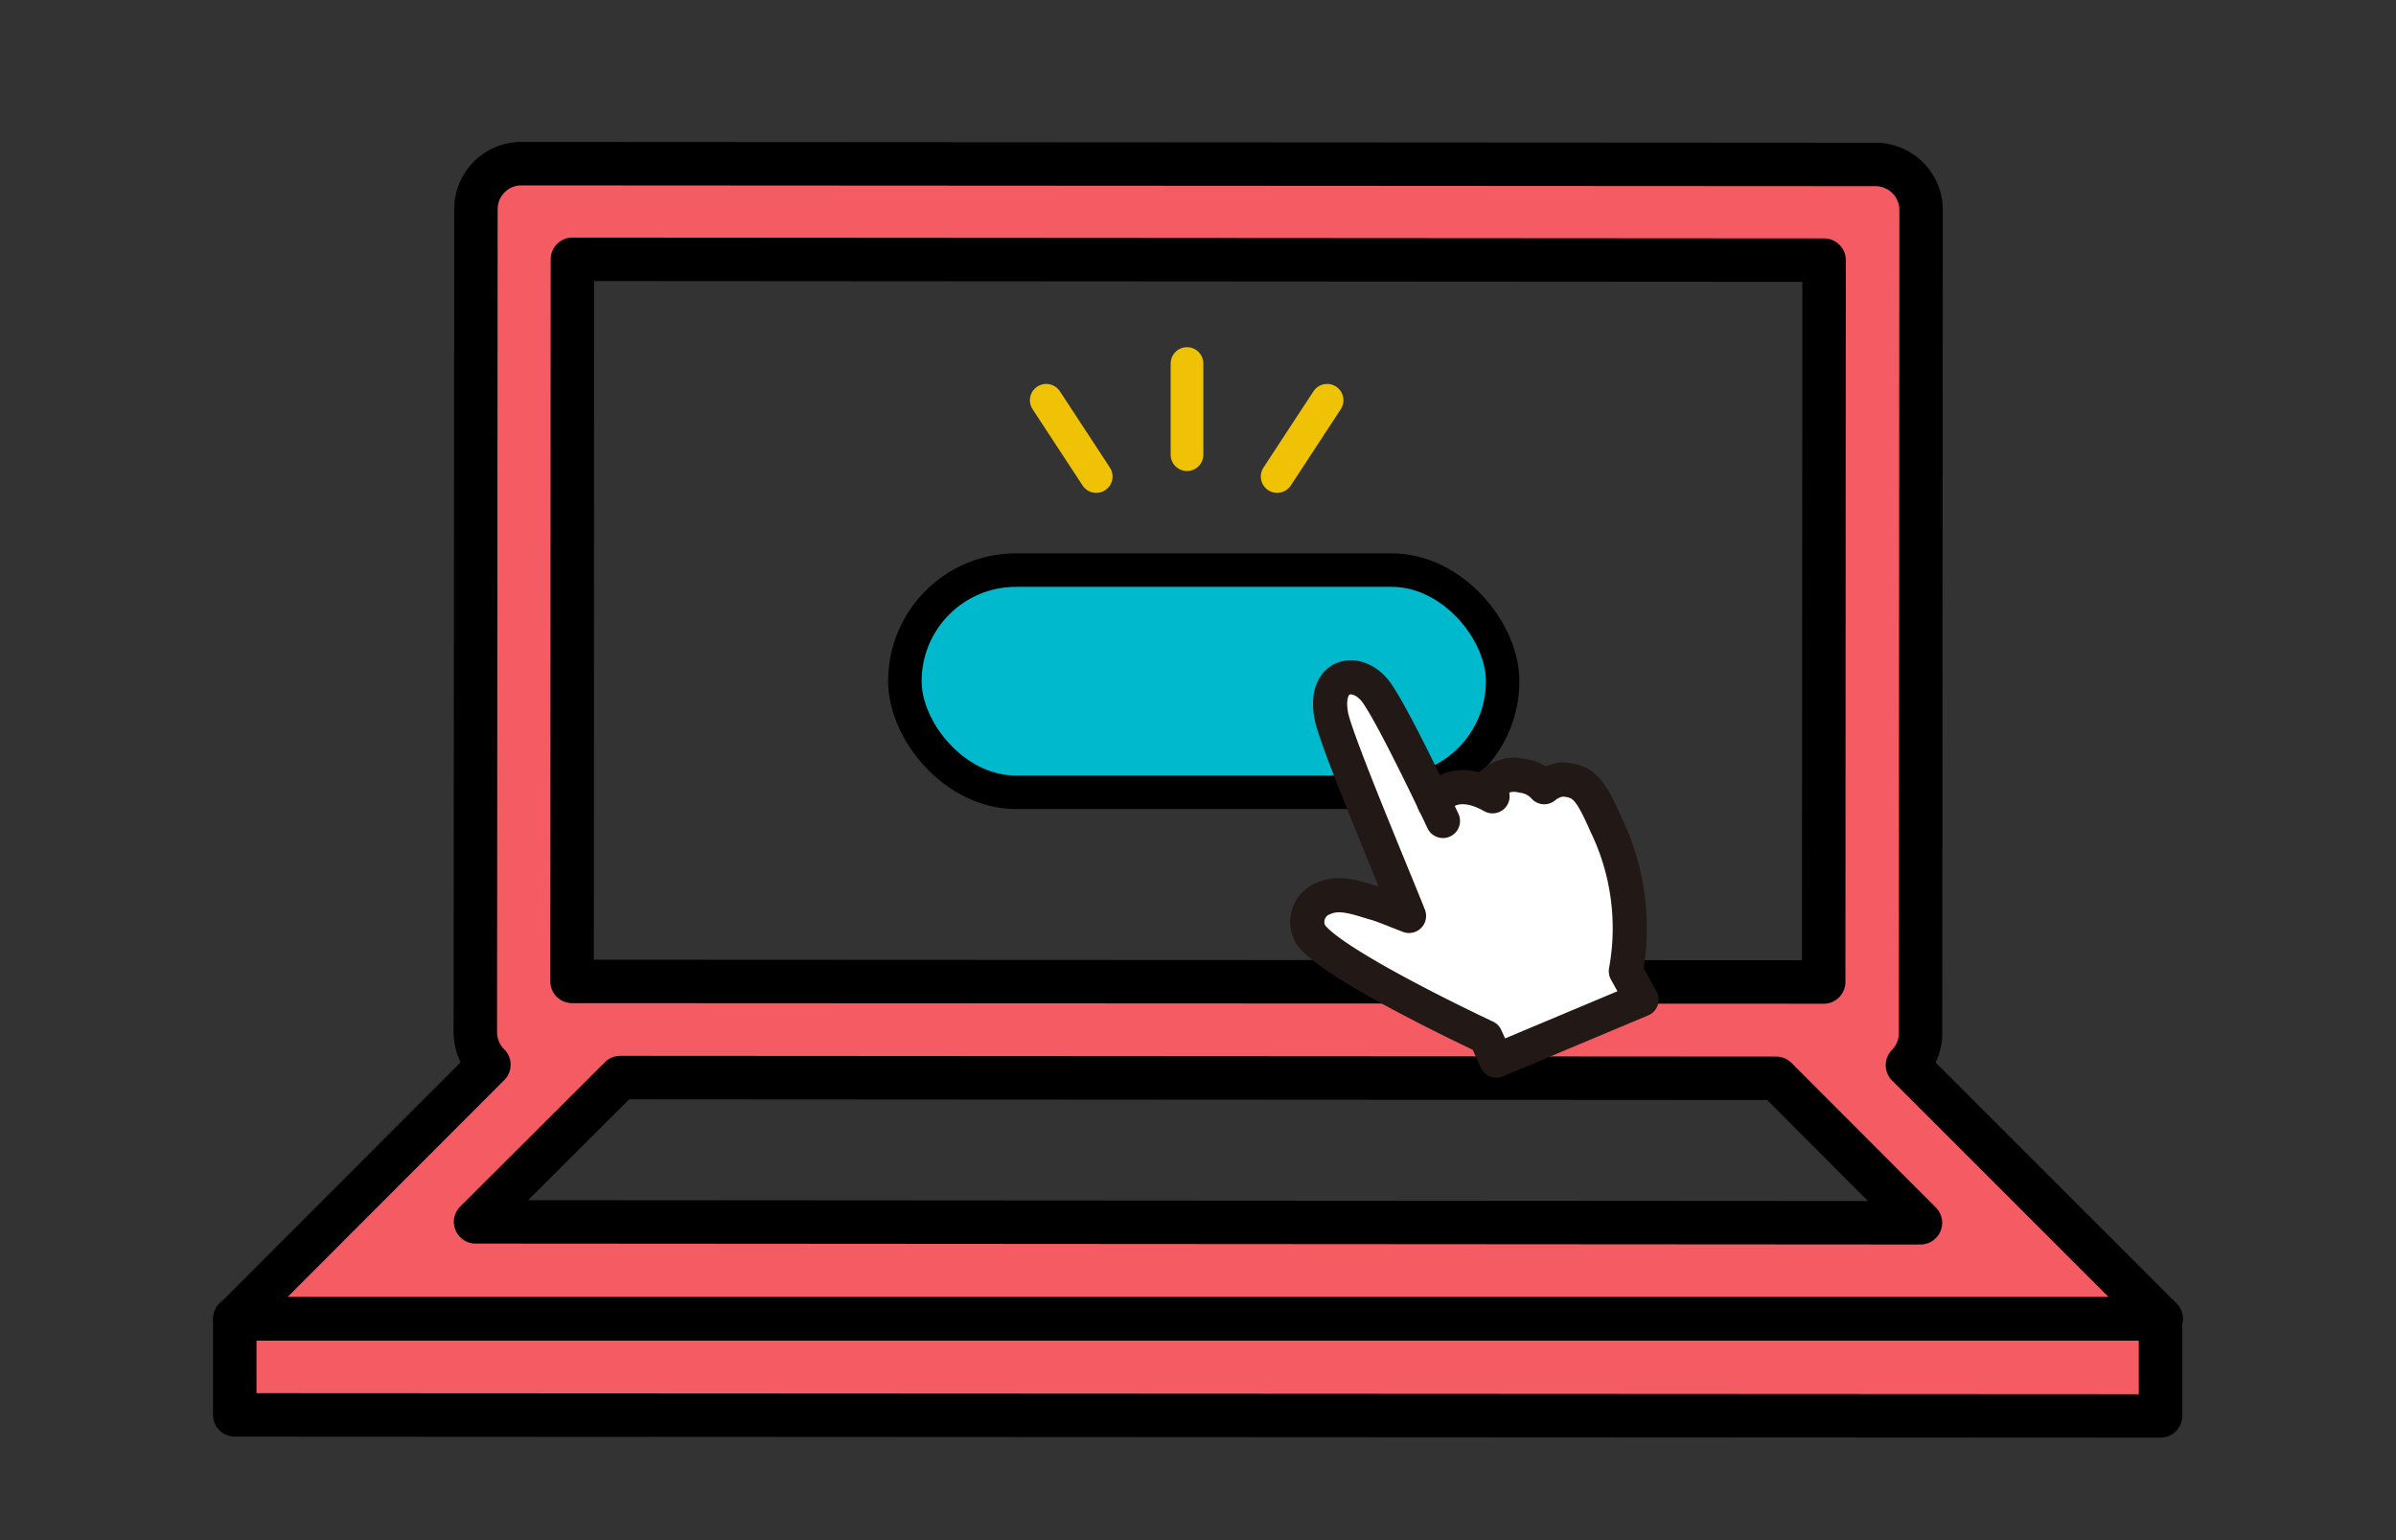 <svg xmlns="http://www.w3.org/2000/svg" width="140" height="90" viewBox="0 0 140 90">
  <rect x="0" y="0" width="140" height="90" fill="#333333" stroke="none"/>
  <g id="アートワーク_252" data-name="アートワーク 252" transform="translate(70 45)">
    <g id="グループ_122400" data-name="グループ 122400" transform="translate(-70 -45)">
      <g id="色">
        <g id="グループ_405" data-name="グループ 405">
          <g id="グループ_25" data-name="グループ 25">
            <path id="パス_48" data-name="パス 48" d="M126.279,77.069,111.454,62.244a2.648,2.648,0,0,0,.764-1.86l.034-48.113a2.669,2.669,0,0,0-2.6-2.661h-.059L30.464,9.563a2.66,2.66,0,0,0-2.656,2.663h0l-.034,48.109a2.687,2.687,0,0,0,.792,1.883L13.736,77.066H126.283ZM33.447,15.152l73.135.049-.023,42.183L33.427,57.35Zm2.792,47.819,67.544.042,8.43,8.443L27.79,71.4Z" fill="#f45b63"/>
            <path id="パス_49" data-name="パス 49" d="M13.717,82.682l112.524.06V77.065H13.717Z" fill="#f45b63"/>
          </g>
        </g>
        <rect id="長方形_42600" data-name="長方形 42600" width="34.929" height="12.985" rx="6.492" transform="translate(52.872 33.313)" fill="#00b9cc"/>
        <rect id="長方形_42601" data-name="長方形 42601" width="34.929" height="12.985" rx="6.492" transform="translate(52.872 33.313)" fill="none" stroke="#000" stroke-linecap="round" stroke-linejoin="round" stroke-width="1.957"/>
      </g>
      <g id="線">
        <g id="グループ_405-2" data-name="グループ 405">
          <g id="グループ_25-2" data-name="グループ 25">
            <path id="パス_48-2" data-name="パス 48" d="M126.279,77.069,111.454,62.244a2.648,2.648,0,0,0,.764-1.86l.034-48.113a2.669,2.669,0,0,0-2.6-2.661h-.059L30.464,9.563a2.66,2.66,0,0,0-2.656,2.663h0l-.034,48.109a2.687,2.687,0,0,0,.792,1.883L13.736,77.066H126.283ZM33.447,15.152l73.135.049-.023,42.183L33.427,57.35Zm2.792,47.819,67.544.042,8.43,8.443L27.79,71.4Z" fill="none" stroke="#000" stroke-linecap="round" stroke-linejoin="round" stroke-width="2.539"/>
            <path id="パス_49-2" data-name="パス 49" d="M13.717,82.682l112.524.06V77.065H13.717Z" fill="none" stroke="#000" stroke-linecap="round" stroke-linejoin="round" stroke-width="2.539"/>
          </g>
        </g>
      </g>
      <g id="枠">
        <rect id="長方形_42602" data-name="長方形 42602" width="140" height="90" fill="none"/>
        <g id="グループ_122396" data-name="グループ 122396">
          <line id="線_22773" data-name="線 22773" y1="5.329" transform="translate(69.357 21.242)" fill="none" stroke="#efc206" stroke-linecap="round" stroke-linejoin="round" stroke-width="1.908"/>
          <line id="線_22774" data-name="線 22774" y1="4.457" x2="2.921" transform="translate(74.624 23.389)" fill="none" stroke="#efc206" stroke-linecap="round" stroke-linejoin="round" stroke-width="1.908"/>
          <line id="線_22775" data-name="線 22775" x1="2.921" y1="4.457" transform="translate(61.132 23.389)" fill="none" stroke="#efc206" stroke-linecap="round" stroke-linejoin="round" stroke-width="1.908"/>
        </g>
      </g>
      <g id="レイヤー_3" data-name="レイヤー 3">
        <g id="グループ_122399" data-name="グループ 122399">
          <g id="グループ_122397" data-name="グループ 122397">
            <path id="パス_381739" data-name="パス 381739" d="M86.614,46.284c1.231-1.107,1.811-.922,2.4-.8a2.049,2.049,0,0,1,1.236.661,1.742,1.742,0,0,1,.651-.513c1.2-.56,1.966.336,2.953,2.687A14.591,14.591,0,0,1,95.019,56.9l.918,1.661-8.493,3.565-.617-1.382s-9.191-4.288-10.262-6.05a1.471,1.471,0,0,1,.847-2.073c.948-.408,2.058.052,2.98.312a7.58,7.58,0,0,0,1.9.351c-.664-1.712-4.216-9.841-4.491-11.311-.472-2.53,1.574-2.836,2.635-1.364s3.889,7.509,3.889,7.509-.722-1.772.41-1.979A3.277,3.277,0,0,1,86.614,46.284Z" fill="#fff"/>
          </g>
          <g id="グループ_122398" data-name="グループ 122398">
            <path id="パス_381740" data-name="パス 381740" d="M86.714,46.227c1.016-1.091,1.7-1.008,2.282-.885A2.043,2.043,0,0,1,90.232,46a1.99,1.99,0,0,1,1.026-.45c1.247.049,1.665.537,2.577,2.623A13.888,13.888,0,0,1,95,56.754l.919,1.66L87.429,61.98,86.812,60.6s-9.191-4.288-10.262-6.05a1.471,1.471,0,0,1,.846-2.073c.949-.408,2.059.052,2.981.312.445.125,1.077.4,1.953.735-.663-1.712-4.266-10.225-4.541-11.695-.472-2.53,1.574-2.836,2.635-1.364s3.889,7.509,3.889,7.509" fill="none" stroke="#221815" stroke-linecap="round" stroke-linejoin="round" stroke-width="1.995"/>
            <path id="パス_381741" data-name="パス 381741" d="M83.79,46.9c.893-1.3,2.35-.987,3.421-.367" fill="none" stroke="#221815" stroke-linecap="round" stroke-linejoin="round" stroke-width="1.995"/>
          </g>
        </g>
      </g>
    </g>
  </g>
</svg>

